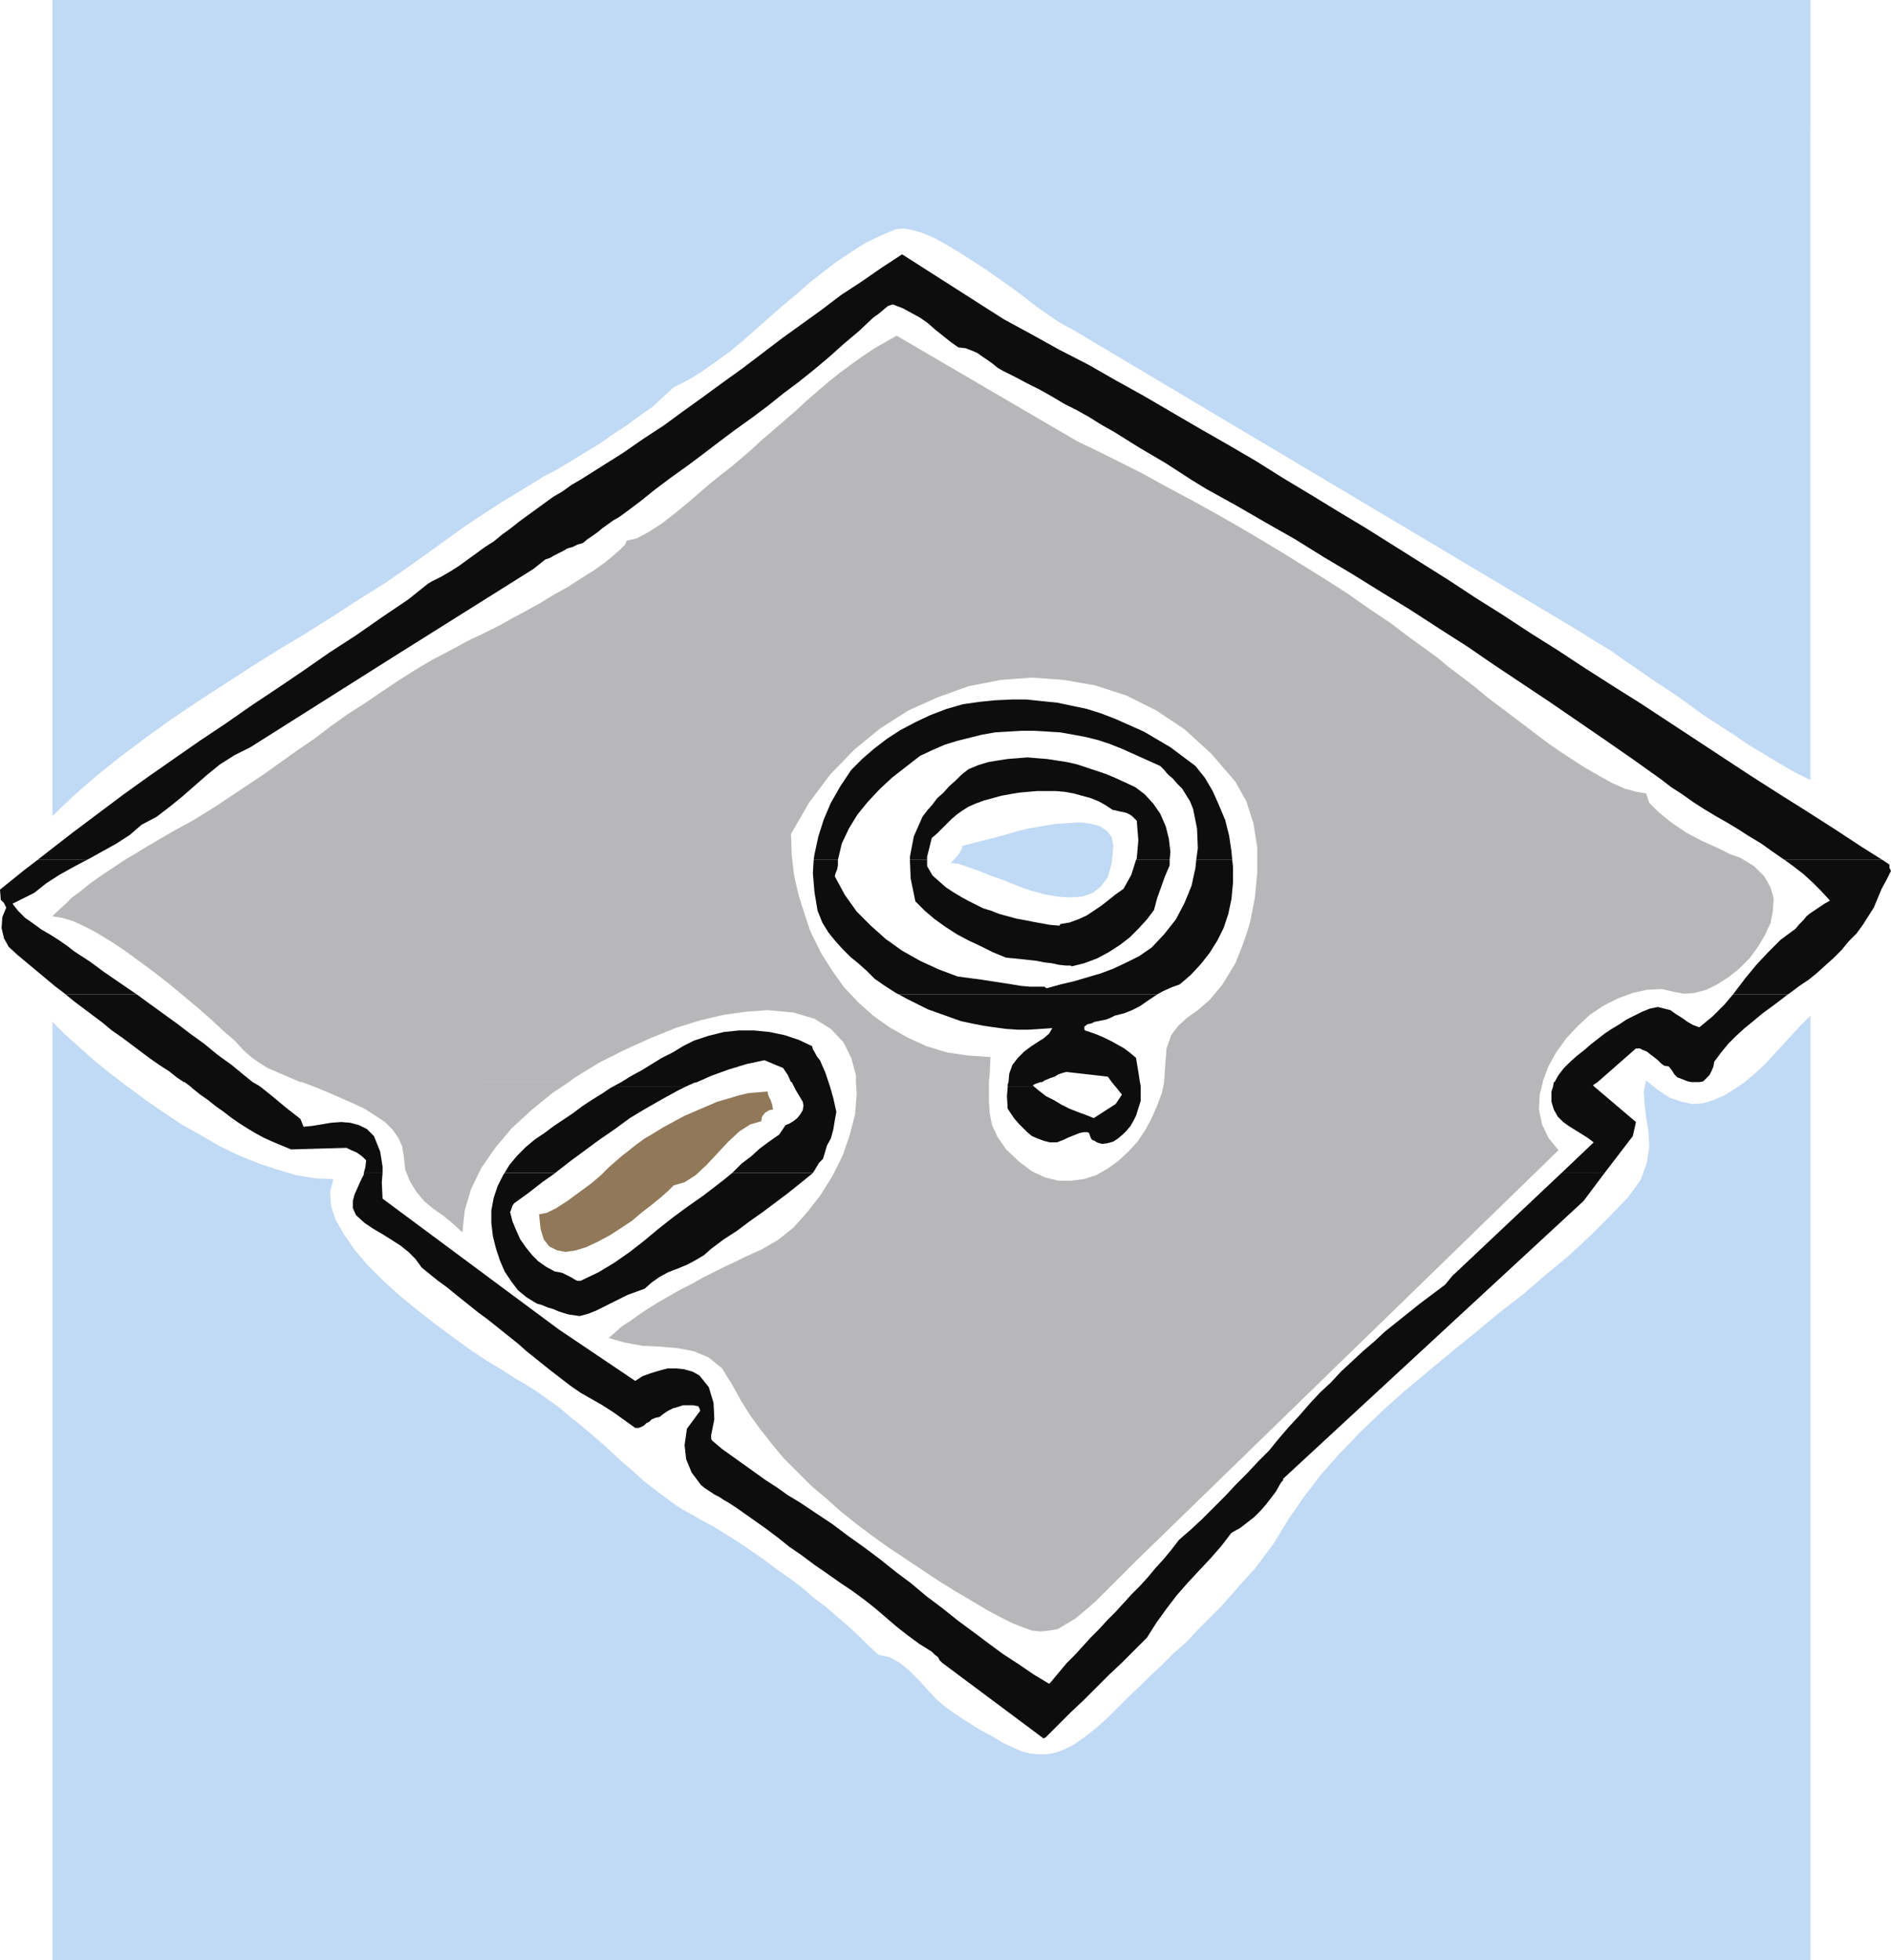<svg xmlns="http://www.w3.org/2000/svg" width="2.417in" height="240.48" fill-rule="evenodd" stroke-linecap="round" preserveAspectRatio="none" viewBox="0 0 2417 2505"><style>.brush1{fill:#0e0d0d}.pen1{stroke:none}.brush2{fill:#c0d9f4}</style><path d="m48 1099 14-11 31-24 32-24 32-24 32-23 33-23 33-23 33-22 33-23 33-22 34-23 33-23 34-22 33-23 34-23 5-4 5-4 5-4 5-4 5-4 5-3 6-3 6-3 12-7 11-7 11-8 11-8 11-8 11-7 11-9 11-8 10-8 11-8 11-8 11-8 11-8 12-7 11-8 12-7 27-17 27-17 26-18 26-17 26-19 25-18 26-19 25-18 25-19 25-19 25-18 25-18 25-19 26-17 26-18 26-17 130 83 35 19 36 20 37 19 35 20 36 20 36 21 36 21 35 20 36 21 35 22 35 21 36 22 35 21 35 22 35 22 35 22 35 23 35 22 35 23 35 22 35 23 36 23 35 22 35 23 35 23 35 23 35 23 36 23 35 22 36 23 35 23 27 17h-125l-3-2-13-9-14-10-15-9-14-9-15-9-14-8-15-9-14-9-14-10-14-9-13-10-35-25-36-25-35-24-35-24-36-24-36-24-35-24-36-23-37-24-36-22-37-23-37-22-37-23-37-21-38-22-38-21-18-11-17-11-17-11-17-10-17-10-16-10-16-10-16-9-16-10-16-9-16-8-15-9-16-9-16-8-15-8-16-8-7-4-6-5-7-5-6-4-7-5-7-3-8-3-9-1-10-7-10-8-10-8-9-8-10-7-11-6-11-6-13-5-6 2-6 5-6 5-7 5-18 17-19 16-19 17-19 16-20 16-20 15-20 16-20 15-21 15-20 15-21 16-20 15-21 15-20 15-20 16-20 15-7 5-7 4-7 5-7 5-6 5-7 5-6 4-6 5-7 2-6 3-7 2-5 3-6 3-6 3-5 3-6 2-15 12-180 113-182 115-20 10-19 12-16 13-16 14-16 14-16 13-17 13-19 10-15 13-17 11-18 10-18 10-2 1H48z" class="pen1 brush1"/><path d="m1040 1099 1-7 5-23 7-22 9-21 12-21 14-21 14-14 15-13 17-13 17-11 19-10 19-9 21-8 21-6 21-3 20-2 21-1h19l19 2 20 2 19 4 19 4 19 6 18 7 18 8 18 8 17 10 17 10 16 12 16 12 12 15 10 17 8 18 8 19 5 20 3 20 1 11h-46l2-15-1-25-5-25-4-10-5-8-5-8-6-6-6-7-6-5-5-6-5-5-49-22-15-6-15-5-16-4-16-3-17-3-16-1-17-1h-16l-17 1-17 1-17 3-16 4-16 4-16 5-16 7-15 7-18 14-18 14-16 15-15 16-13 16-11 18-9 19-5 21h-31z" class="pen1 brush1"/><path d="M1163 1099v-4l5-26 11-25 6-8 7-8 6-8 8-7 7-8 8-7 8-8 9-7 12-5 13-4 12-2 13-2 13-1 12-1 12 1 13 1 13 2 13 2 13 3 12 4 12 4 12 4 12 5 11 5 15 7 12 9 11 12 9 13 7 16 4 16 2 17-1 10h-43l1-2 2-23-2-25-3-3-3-3-3-2-4-2-4-1-5-1-4-1-5-1-9-6-9-5-10-4-11-3-11-3-11-2-12-1h-23l-12 1-11 1-12 2-11 2-11 3-11 3-11 4-9 4-8 5-7 5-7 6-6 6-6 6-6 6-7 6-3 12-3 12v4h-22zM84 1271l-1-1-12-9-12-10-12-10-12-10-12-10-12-11-6-11-3-13 1-14 5-12-2-4-1-2-2-2-2-2-1-13 31-25 17-13h63l-17 9-18 10-17 11-15 12-28 14 7 9 9 9 10 7 11 8 12 7 11 7 10 7 9 7 20 13 19 14 19 13 19 13 3 2H84zm1065 0-4-2-14-9-13-9-10-10-10-9-11-9-10-10-9-10-9-11-8-13-6-15-4-24-2-24 1-17h31v7l-1 5-2 5-1 4 13 24 15 21 18 18 19 17 21 15 23 13 24 11 24 9 15 2 15 2 13 2 13 2 13 2 12 2 11 1h19l1 1 2 1 18-5 17-4 17-5 17-5 16-6 17-8 16-8 16-11 16-17 15-19 11-21 9-22 5-23 1-10h46l1 9v20l-2 21-4 19-6 18-8 16-10 16-11 14-13 14-14 12-11 4-11 5-7 4h-330zm1066 0 3-4 13-17 14-17 15-16 16-16 19-14 5-6 5-5 4-5 5-4 6-4 6-4 6-4 7-4-11-12-11-11-12-11-13-10-11-8h125l9 6v4l1 2 1 2-6 12-6 11-5 12-5 12-7 11-7 11-8 11-10 10-9 11-10 10-10 9-11 10-11 9-12 8-12 9-3 2h-70z" class="pen1 brush1"/><path d="m1163 1099 1 24 6 29 12 12 13 11 14 10 14 9 15 8 15 7 16 8 17 7 11 1 10 1 9 1 9 1 10 2 9 1 9 2 9 1h6l2 1 16-4 16-6 15-8 14-9 13-10 11-11 11-12 9-12 4-15 5-14 5-14 6-14v-7h-43l-6 19-10 18-10 7-10 8-9 7-9 6-9 6-11 5-11 4-12 2v1l-1 1-12-1-11-2-11-2-10-2-11-2-11-3-11-3-10-4-10-3-10-5-10-5-9-5-10-6-9-6-8-7-9-8-7-12v-8h-22zm-928 284-9-6-10-8-11-7-13-9-12-9-12-9-12-9-13-9-12-10-12-9-12-9-12-9-11-9h91l15 11 18 13 18 13 17 13 18 13 17 14 18 13 17 14 10 8h-88zm559 0 13-8 13-7 13-8 13-8 14-7 13-8 14-7 18-6 20-5 19-2h20l20 2 19 4 18 6 17 8 1 4 3 5 2 4 4 5 7 16 4 12h-48l-4-9-6-9-24-10-23 5-23 7-22 8-18 8h-97zm495 0 1-11 4-11 7-9 8-8 8-6 9-6 8-5 7-6 4-7-15 1-15 1h-14l-15-1-15-2-14-2-15-3-14-3-14-5-14-5-14-5-14-7-14-7-9-5h330l-3 2-9 6-10 7-10 5-10 4-12 3-6 3-5 2-5 1-5 1-5 1-4 2-5 1-4 3v4l1 1 9 3 8 3 9 4 8 4 9 5 7 4 8 6 7 6 3 18 2 13h-36l-5-7-53-6-4 1-6 2-5 3-6 2-7 3-3 2h-43zm698 0 5-9 7-9 8-8 9-8 9-7 8-7 9-7 9-7 9-6 10-6 9-6 10-5 10-5 10-4 10-2 8 2 8 2 7 5 8 5 7 5 7 4 8 3 17-14 15-15 11-13h70l-9 7-12 9-11 8-12 10-11 9-11 10-10 10-9 11-9 12-1 6-2 5-3 6-4 4-4 4-5 1h-10l-5-1-5-2-5-2-3-1-4-4-3-5-4-5-6-1-4-3-4-4-5-4-4-3-5-4-5-2-4-2h-5l-49 43h-55zm-1743 6-8-6h-1 88l7 4 3 2h-89zm539 0 11-6h97l-4 1-11 5h-93zm232 0-3-6h-1 48l1 3 1 3h-46zm273 0v-3l1-3h43-2l-6 2-4 2 2 2h-34zm138 0-5-6h36l1 5v1h-32zm559 0 1-6h56l-6 4 2 2h-53zm177-6h10-10zM465 1499l2-7 1-9-5-5-7-5-7-3-6-3-71 2-12-5-12-5-11-5-11-6-10-6-11-7-10-7-9-7-10-7-10-8-10-7-10-8-2-2h89l15 12 18 15 18 14 4 10 11-1 12-2 12-2 13-1 12 1 11 3 10 5 9 9 8 20 3 19v8h-24zm180 0 6-10 10-12 11-11 12-10 12-8 12-9 12-8 12-8 12-9 12-8 13-8 12-8 2-1h93l-10 5-20 11-21 12-20 12-19 14-19 13-19 14-19 14-18 14-1 1h-65zm291 0 1-1 11-11 12-9 11-10 12-9 13-9 8-12 5-2 5-3 5-4 4-5 3-5 1-6-1-5-3-5-6-10-2-4h46l4 14 4 18-2 11-2 12-3 11-5 9-5 17-5 5-3 5-3 5-2 3H936zm1060 0 41-39-8-6-8-5-8-5-8-5-7-5-7-7-5-9-3-10v-13l2-6h53l53 45-4 18-36 47h-55zm-708-110-1 12 1 16 8 12 6 7 6 6 5 5 6 5 7 3 8 3 8 2h9l5-2 5-2 4-2 5-2 5-2 5-2 5-1h5l2 1 1 3 1 3 2 3 3 1 3 2 3 1 4 1 7-1 7-2 6-4 6-5 5-5 5-6 4-7 3-6 6-19v-18h-32l8 10-8 12-28 18-10-4-11-4-10-4-10-5-10-6-10-5-9-7-6-5h-34zm-823 110v2l-4 8-4 9-4 9-2 8v9l4 9 11 10 12 8 12 7 11 7 11 7 10 8 9 9 8 11 11 9 10 8 11 8 11 9 10 8 10 8 10 8 11 8 10 8 10 8 10 8 10 8 10 9 10 8 10 8 10 8 13 10 13 10 13 9 14 8 14 8 14 9 14 10 14 10h4l3-1 4-2 3-3 4-2 3-3 5-2 5-1 5-4 6-4 6-3 7-2 6-2h13l5 1h1l1 1 1 2 1 3-17 23-3 21 2 18 7 17 12 16 5 4 6 4 6 4 6 3 6 4 7 4 6 4 6 4 17 12 17 12 16 12 15 12 16 11 16 12 16 11 17 12 15 10 15 11 14 11 14 12 14 12 14 11 15 11 16 10 4 4 4 3 2 4 3 3 130 97 1-1h1l16-16 16-16 17-16 16-16 16-16 17-16 16-16 16-16 12-19 13-18 13-17 14-16 14-15 15-16 14-16 13-17 11-6 9-7 9-7 8-8 7-8 7-9 6-8 5-9 2-3 2-2v-2l384-355 27-36h-55l-140 132-9 11-16 12-16 12-15 12-15 12-15 12-14 13-14 12-14 13-14 13-13 14-14 13-13 14-13 15-13 14-13 15-13 16-14 14-14 15-14 14-14 15-15 15-14 14-15 14-15 13-10 13-10 12-10 11-10 12-10 11-11 11-10 11-10 11-11 11-10 11-11 11-10 11-10 11-11 11-10 12-10 12-1 1-1 1-20-12-19-13-20-13-19-14-20-15-19-14-20-16-20-15-19-16-20-15-20-16-20-15-21-15-20-15-21-14-21-14-15-9-14-10-14-9-14-10-14-10-14-10-14-10-13-11-1-2v-5l4-20-1-21-6-20-12-15-9-5-11-3-10-1h-11l-11 3-10 3-11 4-9 6-98-66-225-167-1-21 1-12h-24z" class="pen1 brush1"/><path d="m645 1499-2 3-7 14-5 15-3 16v16l2 17 4 16 5 15 6 14 8 12 9 12 11 9 13 8 7 2 7 3 7 2 7 3 6 2 7 2 7 1 7 1 11-3 10-4 10-5 10-5 10-5 10-5 11-4 11-4 9-8 10-7 11-6 13-5 12-5 11-6 10-6 9-8 16-12 17-11 16-12 17-12 16-12 16-12 15-12 16-13 1-1H936l-11 9-13 10-13 10-20 14-19 14-19 15-18 15-18 14-20 14-20 12-23 11h-4l-4-2-3-2-4-2-4-2-4-2-4-1-6-1-11-6-10-7-8-8-8-10-7-10-5-11-5-12-3-12 1-2 1-3 1-3 2-3 18-13 18-14 17-12h-65z" class="pen1 brush1"/><path d="m861 495 18-9 18-11 17-12 18-13 17-14 17-15 17-15 17-15 18-15 17-15 18-14 17-13 18-12 19-12 19-9 19-8 10-1 11 2 14 4 14 6 16 9 17 10 17 11 17 11 17 12 17 12 16 12 14 11 13 9 13 9 10 6 8 4 630 375 20 12 19 12 20 12 20 14 19 13 20 14 20 13 20 14 19 14 20 13 20 13 19 13 20 12 20 12 19 11 20 10V0H67v1043l27-26 30-26 30-24 32-24 32-23 34-23 34-22 34-22 35-22 35-21 35-22 34-22 35-22 33-23 32-23 32-23 16-11 17-11 17-11 18-11 18-11 18-11 19-10 18-11 18-11 18-11 17-12 17-11 16-12 16-11 14-13 13-12zm262 1620-12-11-12-12-14-13-14-12-15-13-16-12-15-13-16-12-17-12-16-12-16-11-16-11-16-10-16-10-15-8-14-8-11-6-12-8-12-9-12-9-13-10-13-12-13-11-13-12-13-12-14-12-14-12-14-11-14-12-14-10-14-10-14-9-14-8-17-11-20-12-21-14-22-16-23-17-23-18-22-18-22-20-19-19-17-20-13-19-11-19-6-18-1-18 4-16-23-1-24-4-24-7-24-8-25-10-25-12-24-14-25-14-24-16-23-16-23-17-21-16-21-17-19-17-18-16-16-16v1199h2247V1298l-12 12-11 12-12 13-12 13-12 13-13 12-12 10-13 9-13 8-14 6-13 4-14 1-14-3-15-5-15-10-15-12-3 14 1 16 2 17 3 18 1 20-3 20-8 22-16 22-24 25-25 25-27 25-29 24-29 25-31 24-30 25-31 25-30 25-30 25-29 26-28 27-26 27-24 27-22 29-20 29-9 15-10 16-12 16-12 16-14 15-14 16-14 16-15 15-15 15-15 16-16 14-15 15-15 14-14 14-14 13-13 13-16 16-15 13-13 10-13 9-12 6-11 4-11 2h-11l-11-1-11-3-11-5-13-6-13-8-15-8-16-10-17-11-11-8-12-10-11-12-12-13-12-12-12-10-13-7-14-3z" class="pen1 brush2"/><path d="m116 1188-8-4-15-7-14-4-12-2 7-7 9-8 9-9 11-8 11-9 11-8 12-8 12-8 12-8 12-7 13-8 12-7 12-7 12-7 11-6 11-6 10-6 21-13 21-14 21-14 21-14 21-15 21-15 22-15 21-16 21-15 22-14 22-15 21-14 22-14 22-13 23-12 22-12 6-3 9-4 12-6 14-7 16-9 17-9 18-10 18-11 18-10 17-11 16-10 14-10 11-9 9-8 6-6 2-5 13-3 15-8 17-11 18-14 17-14 15-13 14-12 10-8 13-10 13-11 14-12 13-12 14-12 15-13 14-12 14-13 15-13 14-12 15-12 15-11 14-10 15-10 14-8 14-8 231 135 27 13 28 14 28 14 29 16 30 16 29 16 30 17 29 17 30 18 29 18 29 18 28 18 27 19 27 18 25 19 25 18 11 8 13 11 16 12 17 13 18 15 20 15 20 15 21 16 20 15 21 14 20 13 19 11 18 10 16 7 15 4 12 2 4 12 12 12 16 13 19 13 21 11 20 9 16 8 12 4 18 11 13 13 8 14 4 14-1 16-3 16-4 8h-664l3-10 6-31 3-32v-32l-5-31-9-28-14-25-31-36-34-31-36-24-38-19-40-13-40-7-41-3-40 3-41 8-39 14-38 17-36 23-33 27-31 32-27 36-23 40 1 27 3 26 6 26 8 25 6 18H116zm268 195-14-6-14-6-14-6-11-7-10-7-10-9-11-12-14-12-15-14-17-15-18-15-18-15-19-15-19-14-19-14-18-12-18-11-9-5h919l3 7 12 24 14 22 15 21 18 19 19 17 21 15 23 13 24 11 26 8 27 4 29 2-1 21-1 11h-170v-9l-6-22-10-20-16-17-21-13-27-8-33-3-27 2-29 4-30 7-32 10-32 13-33 15-32 16-31 19-8 6H384zm1104 0v-1l1-16 2-26 6-17 9-12 11-10 14-10 15-13 16-19 17-28 10-25 6-18h664l-3 7-9 15-11 15-13 13-14 11-14 9-14 7-15 4-13 1-12-2-17-4-19 1-18 4-19 7-18 9-18 12-16 15-14 15-13 18-10 18-7 19v1h-484zm-1104 0h2l16 6 17 7 16 7 16 7 15 7 14 9 12 8 10 10 7 10 5 11 2 12 2 18 6 15 8 13 10 12 12 10 13 9 12 10 12 11 3-28 8-27 13-27 18-26 21-25 25-23 27-22 21-14H384zm710 0 1 15-2 26-7 27-9 26-13 26-15 24-17 22-18 20-20 16-21 12-11 5-11 5-12 6-13 6-14 7-14 7-14 8-14 7-14 8-14 8-13 8-12 8-11 8-11 7-9 8-8 7 21 6 22 4 22 1 23 2 21 4 19 8 17 14 13 21 11 20 12 19 13 18 15 19 15 18 17 17 18 18 19 16 19 17 20 16 20 15 21 15 21 14 21 14 21 14 21 13 22 13 20 12 17 9 16 8 13 5 11 4 11 1 11-1 11-2 10-6 12-7 12-10 14-12 15-15 17-17 20-20 540-525-13-16-8-17-4-19 1-19 4-16h-484l-3 14-6 16-7 16-8 15-10 15-12 13-13 12-14 10-14 8-16 5-16 2h-16l-17-4-17-8-16-12-17-16-11-16-7-15-3-15-1-16v-24h-170z" class="pen1" style="fill:#b7b7b9"/><path d="m1423 1081-2-11-6-8-9-6-11-3-14-2-16 1-16 1-18 3-17 3-16 4-17 5-15 4-13 3-11 3-8 2-4 1-1 5-4 6-5 6-5 5 10 1 12 4 14 5 15 6 17 6 17 7 17 6 18 5 17 3 16 1 15-1 14-5 10-8 9-12 5-18 2-22z" class="pen1 brush2"/><path d="m861 1515 14-4 14-9 14-13 14-15 14-15 14-13 14-9 14-4 1-6 4-5 5-3 5-1-1-6-2-6-3-6-1-5-12 1-12 1-13 3-13 4-14 4-14 6-14 6-14 6-13 7-13 7-13 8-12 7-11 8-10 8-9 7-8 7-8 7-10 10-13 11-15 11-15 11-14 9-12 6-10 2 2 19 4 13 7 9 10 5 11 2 13-2 13-4 15-7 15-8 14-9 15-10 13-11 13-10 11-9 9-8 7-7z" class="pen1" style="fill:#917858"/></svg>
